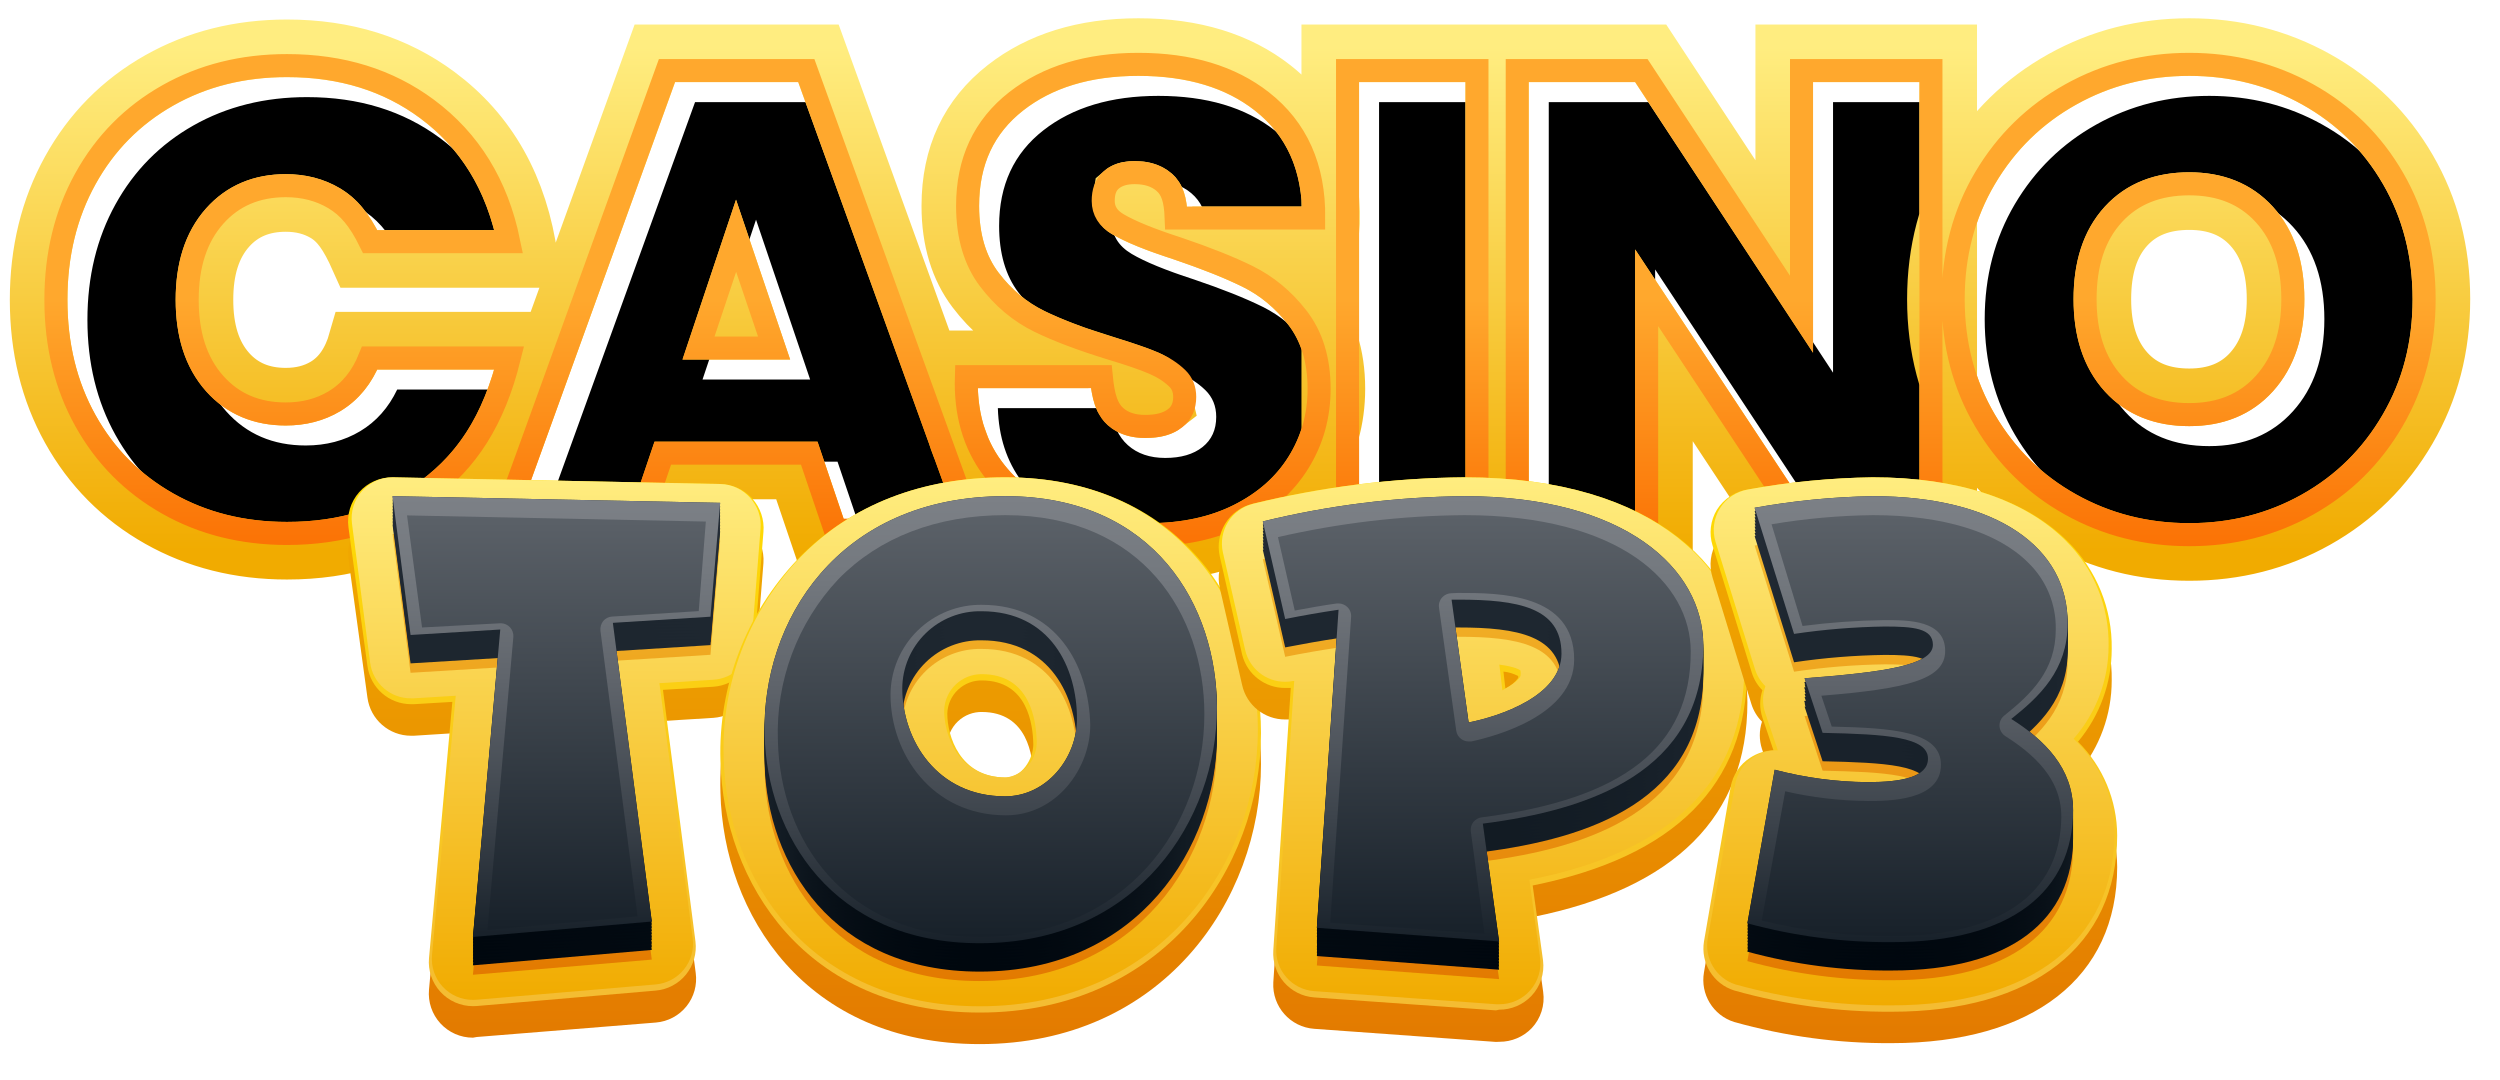 <?xml version="1.0" encoding="UTF-8"?>
<svg width="125px" height="54px" viewBox="0 0 125 54" version="1.1" xmlns="http://www.w3.org/2000/svg" xmlns:xlink="http://www.w3.org/1999/xlink">
    <title>Artboard@1x</title>
    <defs>
        <linearGradient x1="49.847%" y1="0%" x2="49.847%" y2="100.024%" id="linearGradient-1">
            <stop stop-color="#FFED80" offset="0%"></stop>
            <stop stop-color="#F1AB00" offset="100%"></stop>
        </linearGradient>
        <linearGradient x1="50%" y1="50%" x2="50%" y2="108.186%" id="linearGradient-2">
            <stop stop-color="#FFA82D" offset="0%"></stop>
            <stop stop-color="#FA6C00" offset="100%"></stop>
        </linearGradient>
        <path d="M10.98,22.302 C13.572,22.302 15.79,21.622 17.636,20.264 C19.481,18.906 20.715,17.045 21.337,14.681 L21.337,14.681 L15.49,14.681 C15.054,15.593 14.437,16.288 13.639,16.765 C12.841,17.242 11.934,17.48 10.918,17.48 C9.279,17.48 7.952,16.91 6.936,15.77 C5.92,14.629 5.412,13.105 5.412,11.197 C5.412,9.29 5.92,7.766 6.936,6.625 C7.952,5.485 9.279,4.914 10.918,4.914 C11.934,4.914 12.841,5.153 13.639,5.63 C14.437,6.107 15.054,6.801 15.49,7.714 L15.49,7.714 L21.337,7.714 C20.715,5.35 19.481,3.484 17.636,2.115 C15.79,0.746 13.572,0.062 10.98,0.062 C8.865,0.062 6.972,0.534 5.303,1.477 C3.634,2.421 2.333,3.738 1.4,5.428 C0.467,7.118 0,9.041 0,11.197 C0,13.354 0.467,15.272 1.4,16.952 C2.333,18.631 3.634,19.943 5.303,20.886 C6.972,21.83 8.865,22.302 10.98,22.302 Z M28.049,22.146 L29.355,18.289 L37.505,18.289 L38.811,22.146 L44.441,22.146 L36.54,0.311 L30.382,0.311 L22.481,22.146 L28.049,22.146 Z M36.136,14.183 L30.755,14.183 L33.43,6.19 L36.136,14.183 Z M54.045,22.364 C55.683,22.364 57.103,22.063 58.306,21.462 C59.509,20.86 60.426,20.052 61.059,19.036 C61.691,18.02 62.008,16.889 62.008,15.645 C62.008,14.339 61.686,13.271 61.043,12.442 C60.401,11.612 59.638,10.98 58.757,10.544 C57.876,10.109 56.73,9.653 55.32,9.176 C53.91,8.719 52.873,8.294 52.21,7.9 C51.546,7.506 51.214,6.957 51.214,6.252 C51.214,5.609 51.411,5.117 51.805,4.774 C52.199,4.432 52.718,4.261 53.361,4.261 C54.107,4.261 54.719,4.463 55.196,4.868 C55.673,5.272 55.932,5.827 55.973,6.532 L55.973,6.532 L61.728,6.532 C61.624,4.479 60.836,2.877 59.364,1.726 C57.891,0.575 55.953,0 53.547,0 C51.183,0 49.265,0.575 47.793,1.726 C46.321,2.877 45.585,4.469 45.585,6.501 C45.585,7.869 45.906,8.979 46.549,9.829 C47.192,10.679 47.959,11.322 48.851,11.757 C49.742,12.193 50.893,12.628 52.303,13.064 C53.278,13.354 54.029,13.613 54.558,13.841 C55.087,14.069 55.533,14.36 55.896,14.712 C56.258,15.065 56.44,15.511 56.44,16.05 C56.44,16.692 56.212,17.195 55.756,17.558 C55.299,17.921 54.677,18.103 53.889,18.103 C53.122,18.103 52.5,17.89 52.023,17.465 C51.546,17.04 51.266,16.423 51.183,15.614 L51.183,15.614 L45.522,15.614 C45.564,17.045 45.963,18.268 46.72,19.284 C47.477,20.301 48.488,21.068 49.753,21.586 C51.017,22.105 52.448,22.364 54.045,22.364 Z M69.901,22.146 L69.901,0.311 L64.582,0.311 L64.582,22.146 L69.901,22.146 Z M78.386,22.146 L78.386,8.678 L87.281,22.146 L92.6,22.146 L92.6,0.311 L87.281,0.311 L87.281,13.841 L78.386,0.311 L73.067,0.311 L73.067,22.146 L78.386,22.146 Z M106.092,22.364 C108.145,22.364 110.022,21.887 111.722,20.933 C113.422,19.979 114.77,18.647 115.766,16.936 C116.761,15.225 117.259,13.302 117.259,11.166 C117.259,9.031 116.766,7.112 115.781,5.412 C114.796,3.712 113.448,2.385 111.738,1.431 C110.027,0.477 108.145,0 106.092,0 C104.039,0 102.158,0.477 100.447,1.431 C98.736,2.385 97.378,3.712 96.372,5.412 C95.367,7.112 94.864,9.031 94.864,11.166 C94.864,13.302 95.367,15.225 96.372,16.936 C97.378,18.647 98.736,19.979 100.447,20.933 C102.158,21.887 104.039,22.364 106.092,22.364 Z M106.092,17.512 C104.33,17.512 102.925,16.936 101.878,15.785 C100.831,14.634 100.307,13.095 100.307,11.166 C100.307,9.217 100.831,7.672 101.878,6.532 C102.925,5.391 104.33,4.821 106.092,4.821 C107.834,4.821 109.229,5.397 110.276,6.547 C111.323,7.698 111.847,9.238 111.847,11.166 C111.847,13.074 111.323,14.609 110.276,15.77 C109.229,16.931 107.834,17.512 106.092,17.512 Z" id="path-3"></path>
        <filter x="-2.9%" y="-15.1%" width="105.8%" height="130.2%" filterUnits="objectBoundingBox" id="filter-4">
            <feOffset dx="1" dy="1" in="SourceAlpha" result="shadowOffsetInner1"></feOffset>
            <feComposite in="shadowOffsetInner1" in2="SourceAlpha" operator="arithmetic" k2="-1" k3="1" result="shadowInnerInner1"></feComposite>
            <feColorMatrix values="0 0 0 0 0   0 0 0 0 0   0 0 0 0 0  0 0 0 0.297 0" type="matrix" in="shadowInnerInner1"></feColorMatrix>
        </filter>
        <linearGradient x1="50.035%" y1="-0.077%" x2="50.035%" y2="100%" id="linearGradient-5">
            <stop stop-color="#F1AB00" offset="0%"></stop>
            <stop stop-color="#E37A00" offset="100%"></stop>
        </linearGradient>
        <linearGradient x1="50.027%" y1="0%" x2="50.027%" y2="100%" id="linearGradient-6">
            <stop stop-color="#FFDB00" offset="0%"></stop>
            <stop stop-color="#F4BC33" offset="100%"></stop>
        </linearGradient>
        <linearGradient x1="49.946%" y1="0%" x2="49.946%" y2="100%" id="linearGradient-7">
            <stop stop-color="#FFED80" offset="0%"></stop>
            <stop stop-color="#F1AB00" offset="100%"></stop>
        </linearGradient>
        <linearGradient x1="49.875%" y1="0.031%" x2="49.875%" y2="100%" id="linearGradient-8">
            <stop stop-color="#F4BA2E" offset="0%"></stop>
            <stop stop-color="#E37A00" offset="100%"></stop>
        </linearGradient>
        <linearGradient x1="49.875%" y1="0.031%" x2="49.875%" y2="100%" id="linearGradient-9">
            <stop stop-color="#242C36" offset="1%"></stop>
            <stop stop-color="#202932" offset="14%"></stop>
            <stop stop-color="#18212A" offset="57%"></stop>
            <stop stop-color="#111A22" offset="75%"></stop>
            <stop stop-color="#00070E" offset="100%"></stop>
        </linearGradient>
        <linearGradient x1="49.875%" y1="0%" x2="49.875%" y2="100.031%" id="linearGradient-10">
            <stop stop-color="#242C36" offset="1%"></stop>
            <stop stop-color="#202932" offset="14%"></stop>
            <stop stop-color="#18212A" offset="57%"></stop>
            <stop stop-color="#111A22" offset="75%"></stop>
            <stop stop-color="#00070E" offset="100%"></stop>
        </linearGradient>
        <linearGradient x1="49.875%" y1="0%" x2="49.875%" y2="100%" id="linearGradient-11">
            <stop stop-color="#242C36" offset="1%"></stop>
            <stop stop-color="#202932" offset="14%"></stop>
            <stop stop-color="#18212A" offset="57%"></stop>
            <stop stop-color="#111A22" offset="75%"></stop>
            <stop stop-color="#00070E" offset="100%"></stop>
        </linearGradient>
        <linearGradient x1="49.875%" y1="-6.87870523e-16%" x2="49.875%" y2="100%" id="linearGradient-12">
            <stop stop-color="#242C36" offset="1%"></stop>
            <stop stop-color="#202932" offset="14%"></stop>
            <stop stop-color="#18212A" offset="57%"></stop>
            <stop stop-color="#111A22" offset="75%"></stop>
            <stop stop-color="#00070E" offset="100%"></stop>
        </linearGradient>
        <linearGradient x1="49.875%" y1="0%" x2="49.875%" y2="100%" id="linearGradient-13">
            <stop stop-color="#242C36" offset="1%"></stop>
            <stop stop-color="#202932" offset="14%"></stop>
            <stop stop-color="#18212A" offset="57%"></stop>
            <stop stop-color="#111A22" offset="75%"></stop>
            <stop stop-color="#00070E" offset="100%"></stop>
        </linearGradient>
        <linearGradient x1="49.875%" y1="0%" x2="49.875%" y2="100%" id="linearGradient-14">
            <stop stop-color="#7C8086" offset="0%"></stop>
            <stop stop-color="#74797F" offset="17%"></stop>
            <stop stop-color="#5F646B" offset="42%"></stop>
            <stop stop-color="#3C434B" offset="73%"></stop>
            <stop stop-color="#18212A" offset="100%"></stop>
        </linearGradient>
        <linearGradient x1="49.977%" y1="0%" x2="49.977%" y2="99.868%" id="linearGradient-15">
            <stop stop-color="#5B6168" offset="0%"></stop>
            <stop stop-color="#18212A" offset="100%"></stop>
        </linearGradient>
        <linearGradient x1="50.014%" y1="-1.13259171e-14%" x2="50.014%" y2="100%" id="linearGradient-16">
            <stop stop-color="#F1AB00" offset="0%"></stop>
            <stop stop-color="#E37A00" offset="100%"></stop>
        </linearGradient>
        <linearGradient x1="50.012%" y1="0%" x2="50.012%" y2="100%" id="linearGradient-17">
            <stop stop-color="#FFDB00" offset="0%"></stop>
            <stop stop-color="#F4BC33" offset="100%"></stop>
        </linearGradient>
        <linearGradient x1="50.002%" y1="0%" x2="50.002%" y2="100%" id="linearGradient-18">
            <stop stop-color="#FFED80" offset="0%"></stop>
            <stop stop-color="#F1AB00" offset="100%"></stop>
        </linearGradient>
        <linearGradient x1="49.996%" y1="0.031%" x2="49.996%" y2="100.031%" id="linearGradient-19">
            <stop stop-color="#F4BA2E" offset="0%"></stop>
            <stop stop-color="#E37A00" offset="100%"></stop>
        </linearGradient>
        <linearGradient x1="49.996%" y1="0.031%" x2="49.996%" y2="100.031%" id="linearGradient-20">
            <stop stop-color="#242C36" offset="1%"></stop>
            <stop stop-color="#202932" offset="14%"></stop>
            <stop stop-color="#18212A" offset="57%"></stop>
            <stop stop-color="#111A22" offset="75%"></stop>
            <stop stop-color="#00070E" offset="100%"></stop>
        </linearGradient>
        <linearGradient x1="49.996%" y1="0%" x2="49.996%" y2="99.969%" id="linearGradient-21">
            <stop stop-color="#242C36" offset="1%"></stop>
            <stop stop-color="#202932" offset="14%"></stop>
            <stop stop-color="#18212A" offset="57%"></stop>
            <stop stop-color="#111A22" offset="75%"></stop>
            <stop stop-color="#00070E" offset="100%"></stop>
        </linearGradient>
        <linearGradient x1="49.996%" y1="0%" x2="49.996%" y2="100%" id="linearGradient-22">
            <stop stop-color="#242C36" offset="1%"></stop>
            <stop stop-color="#202932" offset="14%"></stop>
            <stop stop-color="#18212A" offset="57%"></stop>
            <stop stop-color="#111A22" offset="75%"></stop>
            <stop stop-color="#00070E" offset="100%"></stop>
        </linearGradient>
        <linearGradient x1="49.996%" y1="-6.77998794e-16%" x2="49.996%" y2="100%" id="linearGradient-23">
            <stop stop-color="#242C36" offset="1%"></stop>
            <stop stop-color="#202932" offset="14%"></stop>
            <stop stop-color="#18212A" offset="57%"></stop>
            <stop stop-color="#111A22" offset="75%"></stop>
            <stop stop-color="#00070E" offset="100%"></stop>
        </linearGradient>
        <linearGradient x1="49.996%" y1="0%" x2="49.996%" y2="100%" id="linearGradient-24">
            <stop stop-color="#7C8086" offset="0%"></stop>
            <stop stop-color="#74797F" offset="17%"></stop>
            <stop stop-color="#5F646B" offset="42%"></stop>
            <stop stop-color="#3C434B" offset="73%"></stop>
            <stop stop-color="#18212A" offset="100%"></stop>
        </linearGradient>
        <linearGradient x1="49.923%" y1="-7.18590954e-15%" x2="49.923%" y2="100%" id="linearGradient-25">
            <stop stop-color="#5B6168" offset="0%"></stop>
            <stop stop-color="#18212A" offset="100%"></stop>
        </linearGradient>
        <linearGradient x1="49.961%" y1="-3.29797365e-14%" x2="49.961%" y2="100.026%" id="linearGradient-26">
            <stop stop-color="#F1AB00" offset="0%"></stop>
            <stop stop-color="#E37A00" offset="100%"></stop>
        </linearGradient>
        <linearGradient x1="50%" y1="-1.92760873e-14%" x2="50%" y2="100.026%" id="linearGradient-27">
            <stop stop-color="#FFDB00" offset="0%"></stop>
            <stop stop-color="#F4BC33" offset="100%"></stop>
        </linearGradient>
        <linearGradient x1="49.955%" y1="0%" x2="49.955%" y2="100%" id="linearGradient-28">
            <stop stop-color="#FFED80" offset="0%"></stop>
            <stop stop-color="#F1AB00" offset="100%"></stop>
        </linearGradient>
        <linearGradient x1="49.954%" y1="0.031%" x2="49.954%" y2="100%" id="linearGradient-29">
            <stop stop-color="#F4BA2E" offset="0%"></stop>
            <stop stop-color="#E37A00" offset="100%"></stop>
        </linearGradient>
        <linearGradient x1="49.954%" y1="0.031%" x2="49.954%" y2="100%" id="linearGradient-30">
            <stop stop-color="#242C36" offset="1%"></stop>
            <stop stop-color="#202932" offset="14%"></stop>
            <stop stop-color="#18212A" offset="57%"></stop>
            <stop stop-color="#111A22" offset="75%"></stop>
            <stop stop-color="#00070E" offset="100%"></stop>
        </linearGradient>
        <linearGradient x1="49.954%" y1="-1.3618191e-15%" x2="49.954%" y2="100%" id="linearGradient-31">
            <stop stop-color="#242C36" offset="1%"></stop>
            <stop stop-color="#202932" offset="14%"></stop>
            <stop stop-color="#18212A" offset="57%"></stop>
            <stop stop-color="#111A22" offset="75%"></stop>
            <stop stop-color="#00070E" offset="100%"></stop>
        </linearGradient>
        <linearGradient x1="49.954%" y1="-1.08978947e-14%" x2="49.954%" y2="100%" id="linearGradient-32">
            <stop stop-color="#242C36" offset="1%"></stop>
            <stop stop-color="#202932" offset="14%"></stop>
            <stop stop-color="#18212A" offset="57%"></stop>
            <stop stop-color="#111A22" offset="75%"></stop>
            <stop stop-color="#00070E" offset="100%"></stop>
        </linearGradient>
        <linearGradient x1="49.954%" y1="0%" x2="49.954%" y2="100%" id="linearGradient-33">
            <stop stop-color="#242C36" offset="1%"></stop>
            <stop stop-color="#202932" offset="14%"></stop>
            <stop stop-color="#18212A" offset="57%"></stop>
            <stop stop-color="#111A22" offset="75%"></stop>
            <stop stop-color="#00070E" offset="100%"></stop>
        </linearGradient>
        <linearGradient x1="49.954%" y1="-3.13122374e-14%" x2="49.954%" y2="99.969%" id="linearGradient-34">
            <stop stop-color="#242C36" offset="1%"></stop>
            <stop stop-color="#202932" offset="14%"></stop>
            <stop stop-color="#18212A" offset="57%"></stop>
            <stop stop-color="#111A22" offset="75%"></stop>
            <stop stop-color="#00070E" offset="100%"></stop>
        </linearGradient>
        <linearGradient x1="49.954%" y1="-3.13122374e-14%" x2="49.954%" y2="99.969%" id="linearGradient-35">
            <stop stop-color="#7C8086" offset="0%"></stop>
            <stop stop-color="#74797F" offset="17%"></stop>
            <stop stop-color="#5F646B" offset="42%"></stop>
            <stop stop-color="#3C434B" offset="73%"></stop>
            <stop stop-color="#18212A" offset="100%"></stop>
        </linearGradient>
        <linearGradient x1="49.934%" y1="1.88234748e-14%" x2="49.934%" y2="100.033%" id="linearGradient-36">
            <stop stop-color="#5B6168" offset="0%"></stop>
            <stop stop-color="#18212A" offset="100%"></stop>
        </linearGradient>
        <linearGradient x1="49.999%" y1="-2.04226154e-14%" x2="49.999%" y2="100.023%" id="linearGradient-37">
            <stop stop-color="#F1AB00" offset="0%"></stop>
            <stop stop-color="#E37A00" offset="100%"></stop>
        </linearGradient>
        <linearGradient x1="49.987%" y1="-1.59199827e-14%" x2="49.987%" y2="99.998%" id="linearGradient-38">
            <stop stop-color="#FFDB00" offset="0%"></stop>
            <stop stop-color="#F4BC33" offset="100%"></stop>
        </linearGradient>
        <linearGradient x1="49.847%" y1="0%" x2="49.847%" y2="100.024%" id="linearGradient-39">
            <stop stop-color="#FFED80" offset="0%"></stop>
            <stop stop-color="#F1AB00" offset="100%"></stop>
        </linearGradient>
        <linearGradient x1="50%" y1="1.35846242e-14%" x2="50%" y2="99.998%" id="linearGradient-40">
            <stop stop-color="#F4BA2E" offset="0%"></stop>
            <stop stop-color="#E37A00" offset="100%"></stop>
        </linearGradient>
        <linearGradient x1="50%" y1="0.031%" x2="50%" y2="100.058%" id="linearGradient-41">
            <stop stop-color="#242C36" offset="1%"></stop>
            <stop stop-color="#202932" offset="14%"></stop>
            <stop stop-color="#18212A" offset="57%"></stop>
            <stop stop-color="#111A22" offset="75%"></stop>
            <stop stop-color="#00070E" offset="100%"></stop>
        </linearGradient>
        <linearGradient x1="50%" y1="0.031%" x2="50%" y2="100.028%" id="linearGradient-42">
            <stop stop-color="#242C36" offset="1%"></stop>
            <stop stop-color="#202932" offset="14%"></stop>
            <stop stop-color="#18212A" offset="57%"></stop>
            <stop stop-color="#111A22" offset="75%"></stop>
            <stop stop-color="#00070E" offset="100%"></stop>
        </linearGradient>
        <linearGradient x1="50%" y1="2.71773873e-15%" x2="50%" y2="100.028%" id="linearGradient-43">
            <stop stop-color="#242C36" offset="1%"></stop>
            <stop stop-color="#202932" offset="14%"></stop>
            <stop stop-color="#18212A" offset="57%"></stop>
            <stop stop-color="#111A22" offset="75%"></stop>
            <stop stop-color="#00070E" offset="100%"></stop>
        </linearGradient>
        <linearGradient x1="50%" y1="-1.49475149e-14%" x2="50%" y2="100.028%" id="linearGradient-44">
            <stop stop-color="#242C36" offset="1%"></stop>
            <stop stop-color="#202932" offset="14%"></stop>
            <stop stop-color="#18212A" offset="57%"></stop>
            <stop stop-color="#111A22" offset="75%"></stop>
            <stop stop-color="#00070E" offset="100%"></stop>
        </linearGradient>
        <linearGradient x1="50%" y1="5.43708108e-15%" x2="50%" y2="100.058%" id="linearGradient-45">
            <stop stop-color="#242C36" offset="1%"></stop>
            <stop stop-color="#202932" offset="14%"></stop>
            <stop stop-color="#18212A" offset="57%"></stop>
            <stop stop-color="#111A22" offset="75%"></stop>
            <stop stop-color="#00070E" offset="100%"></stop>
        </linearGradient>
        <linearGradient x1="50%" y1="-1.08741622e-14%" x2="50%" y2="100.058%" id="linearGradient-46">
            <stop stop-color="#242C36" offset="1%"></stop>
            <stop stop-color="#202932" offset="14%"></stop>
            <stop stop-color="#18212A" offset="57%"></stop>
            <stop stop-color="#111A22" offset="75%"></stop>
            <stop stop-color="#00070E" offset="100%"></stop>
        </linearGradient>
        <linearGradient x1="50%" y1="8.15319678e-15%" x2="50%" y2="99.997%" id="linearGradient-47">
            <stop stop-color="#242C36" offset="1%"></stop>
            <stop stop-color="#202932" offset="14%"></stop>
            <stop stop-color="#18212A" offset="57%"></stop>
            <stop stop-color="#111A22" offset="75%"></stop>
            <stop stop-color="#00070E" offset="100%"></stop>
        </linearGradient>
        <linearGradient x1="50%" y1="-7.47821743e-15%" x2="50%" y2="100.057%" id="linearGradient-48">
            <stop stop-color="#242C36" offset="1%"></stop>
            <stop stop-color="#202932" offset="14%"></stop>
            <stop stop-color="#18212A" offset="57%"></stop>
            <stop stop-color="#111A22" offset="75%"></stop>
            <stop stop-color="#00070E" offset="100%"></stop>
        </linearGradient>
        <linearGradient x1="50%" y1="1.15572451e-14%" x2="50%" y2="100.057%" id="linearGradient-49">
            <stop stop-color="#242C36" offset="1%"></stop>
            <stop stop-color="#202932" offset="14%"></stop>
            <stop stop-color="#18212A" offset="57%"></stop>
            <stop stop-color="#111A22" offset="75%"></stop>
            <stop stop-color="#00070E" offset="100%"></stop>
        </linearGradient>
        <linearGradient x1="50%" y1="-2.24280408e-14%" x2="50%" y2="100.058%" id="linearGradient-50">
            <stop stop-color="#242C36" offset="1%"></stop>
            <stop stop-color="#202932" offset="14%"></stop>
            <stop stop-color="#18212A" offset="57%"></stop>
            <stop stop-color="#111A22" offset="75%"></stop>
            <stop stop-color="#00070E" offset="100%"></stop>
        </linearGradient>
        <linearGradient x1="50%" y1="-2.24280408e-14%" x2="50%" y2="100.058%" id="linearGradient-51">
            <stop stop-color="#7C8086" offset="0%"></stop>
            <stop stop-color="#74797F" offset="17%"></stop>
            <stop stop-color="#5F646B" offset="42%"></stop>
            <stop stop-color="#3C434B" offset="73%"></stop>
            <stop stop-color="#18212A" offset="100%"></stop>
        </linearGradient>
        <linearGradient x1="49.886%" y1="-4.31992357e-15%" x2="49.886%" y2="100%" id="linearGradient-52">
            <stop stop-color="#5B6168" offset="0%"></stop>
            <stop stop-color="#18212A" offset="100%"></stop>
        </linearGradient>
    </defs>
    <g id="Artboard" stroke="none" stroke-width="1" fill="none" fill-rule="evenodd">
        <g id="Group-4" transform="translate(3.371, 3.794)" fill-rule="nonzero">
            <g id="Group-5">
                <g id="CASINO">
                    <use fill="#FFFFFF" xlink:href="#path-3"></use>
                    <use fill="black" fill-opacity="1" filter="url(#filter-4)" xlink:href="#path-3"></use>
                    <path stroke="url(#linearGradient-1)" stroke-width="2.88" d="M53.547,-1.44 C56.33,-1.44 58.554,-0.735 60.251,0.592 C62.394,2.267 63.389,4.71 63.143,7.972 L63.143,7.972 L56.245,7.971 L56.553,8.08 C57.566,8.442 58.425,8.792 59.135,9.128 L59.395,9.253 C60.468,9.783 61.399,10.549 62.182,11.559 C63.001,12.617 63.448,13.97 63.448,15.645 C63.448,17.17 63.056,18.552 62.281,19.797 C61.515,21.028 60.411,22.02 58.95,22.75 C57.566,23.442 55.933,23.804 54.045,23.804 C52.244,23.804 50.632,23.503 49.206,22.919 C47.685,22.295 46.475,21.366 45.565,20.145 C44.389,18.566 43.891,16.584 44.142,14.174 L44.142,14.174 L51.051,14.174 L51.021,14.164 C50.046,13.839 49.211,13.513 48.51,13.19 L48.219,13.051 C47.129,12.519 46.187,11.737 45.4,10.697 C44.59,9.625 44.145,8.237 44.145,6.501 C44.145,3.976 45.084,2.016 46.906,0.592 C48.605,-0.736 50.809,-1.44 53.547,-1.44 Z M52.493,14.627 L52.525,14.829 C52.644,15.623 52.672,16.114 52.981,16.39 C53.213,16.597 53.527,16.663 53.889,16.663 C54.285,16.663 54.622,16.62 54.859,16.431 C54.648,15.507 54.344,15.317 53.988,15.164 C53.66,15.022 53.24,14.869 52.729,14.703 L52.493,14.627 Z M53.361,5.701 C53.12,5.701 52.904,5.727 52.75,5.862 C52.654,6.443 52.78,6.564 52.945,6.662 C53.345,6.9 53.898,7.146 54.599,7.405 L54.628,7.415 L54.618,7.348 C54.529,6.718 54.55,6.295 54.336,6.038 L54.265,5.966 C54.03,5.767 53.719,5.701 53.361,5.701 Z M106.092,-1.44 C108.401,-1.44 110.516,-0.899 112.439,0.173 C114.38,1.255 115.91,2.761 117.027,4.69 C118.136,6.604 118.699,8.761 118.699,11.166 C118.699,13.572 118.131,15.735 117.01,17.66 C115.882,19.599 114.354,21.108 112.427,22.189 C110.513,23.262 108.403,23.804 106.092,23.804 C103.784,23.804 101.669,23.263 99.746,22.191 C97.809,21.111 96.27,19.603 95.131,17.666 C93.998,15.739 93.424,13.574 93.424,11.166 C93.424,8.757 93.999,6.596 95.133,4.679 C96.271,2.754 97.809,1.253 99.746,0.173 C101.669,-0.899 103.784,-1.44 106.092,-1.44 Z M106.092,6.261 C104.785,6.261 103.722,6.652 102.938,7.506 C102.111,8.407 101.747,9.641 101.747,11.166 C101.747,12.677 102.115,13.907 102.943,14.816 C103.725,15.676 104.786,16.072 106.092,16.072 C107.379,16.072 108.427,15.67 109.206,14.805 C110.034,13.887 110.407,12.663 110.407,11.166 C110.407,9.656 110.038,8.426 109.211,7.517 C108.43,6.659 107.381,6.261 106.092,6.261 Z M10.98,-1.378 C13.91,-1.378 16.41,-0.587 18.494,0.958 C21.05,2.854 22.593,5.578 23.088,9.154 L23.088,9.154 L14.588,9.154 C14.039,7.923 13.578,7.271 12.901,6.866 C12.319,6.519 11.656,6.354 10.918,6.354 C9.728,6.354 8.753,6.751 8.011,7.583 C7.208,8.485 6.852,9.702 6.852,11.197 C6.852,12.692 7.208,13.91 8.011,14.812 C8.753,15.644 9.728,16.04 10.918,16.04 C11.656,16.04 12.319,15.876 12.901,15.529 C13.682,15.062 14.198,14.285 14.495,13.241 L14.495,13.241 L23.167,13.241 C22.386,17.204 20.869,19.673 18.49,21.424 C16.407,22.956 13.909,23.742 10.98,23.742 C8.599,23.742 6.472,23.201 4.595,22.14 C2.69,21.064 1.206,19.567 0.141,17.651 C-0.906,15.767 -1.44,13.618 -1.44,11.197 C-1.44,8.779 -0.907,6.625 0.139,4.732 C1.204,2.803 2.69,1.301 4.595,0.224 C6.472,-0.837 8.599,-1.378 10.98,-1.378 Z M37.551,-1.129 L46.493,23.586 L37.778,23.586 L36.472,19.729 L30.388,19.729 L29.082,23.586 L20.429,23.586 L29.371,-1.129 L37.551,-1.129 Z M33.438,10.704 L32.755,12.743 L34.128,12.743 L33.438,10.704 Z M71.341,-1.129 L71.341,23.586 L63.142,23.586 L63.142,-1.129 L71.341,-1.129 Z M79.162,-1.129 L85.841,9.03 L85.841,-1.129 L94.04,-1.129 L94.04,23.586 L86.507,23.586 L79.826,13.471 L79.826,23.586 L71.627,23.586 L71.627,-1.129 L79.162,-1.129 Z"></path>
                    <path stroke="url(#linearGradient-2)" stroke-width="1.152" d="M53.547,-0.576 C56.104,-0.576 58.156,0.051 59.718,1.272 C61.463,2.636 62.338,4.576 62.315,7.108 L62.315,7.108 L55.438,7.108 C55.404,6.175 55.238,5.659 54.823,5.307 C54.443,4.985 53.952,4.837 53.361,4.837 C52.879,4.837 52.481,4.95 52.183,5.209 C51.905,5.451 51.79,5.807 51.79,6.252 C51.79,6.751 52.04,7.13 52.504,7.405 C53.142,7.784 54.141,8.189 55.505,8.63 C56.944,9.117 58.113,9.583 59.012,10.028 C59.97,10.501 60.8,11.187 61.499,12.089 C62.212,13.01 62.584,14.191 62.584,15.645 C62.584,17.002 62.237,18.233 61.548,19.34 C60.862,20.442 59.87,21.324 58.564,21.977 C57.288,22.615 55.783,22.94 54.045,22.94 C52.367,22.94 50.863,22.664 49.534,22.119 C48.167,21.559 47.076,20.727 46.258,19.629 C45.331,18.384 44.888,16.856 44.948,15.038 L44.948,15.038 L51.693,15.038 C51.795,16.086 51.987,16.662 52.406,17.035 C52.785,17.373 53.284,17.527 53.889,17.527 C54.52,17.527 55.029,17.401 55.397,17.107 C55.717,16.853 55.864,16.496 55.864,16.05 C55.864,15.679 55.745,15.369 55.494,15.125 C55.179,14.819 54.79,14.568 54.33,14.37 C53.816,14.149 53.086,13.898 52.133,13.614 C50.689,13.168 49.511,12.721 48.598,12.275 C47.627,11.801 46.79,11.102 46.089,10.176 C45.379,9.237 45.009,8.016 45.009,6.501 C45.009,4.272 45.826,2.533 47.438,1.272 C49.001,0.051 51.034,-0.576 53.547,-0.576 Z M106.092,-0.576 C108.247,-0.576 110.222,-0.074 112.018,0.928 C113.821,1.933 115.242,3.331 116.28,5.123 C117.314,6.909 117.835,8.923 117.835,11.166 C117.835,13.41 117.309,15.429 116.263,17.226 C115.215,19.028 113.795,20.431 112.004,21.435 C110.218,22.437 108.248,22.94 106.092,22.94 C103.937,22.94 101.962,22.437 100.166,21.436 C98.365,20.432 96.935,19.029 95.876,17.228 C94.819,15.431 94.288,13.411 94.288,11.166 C94.288,8.921 94.82,6.906 95.877,5.119 C96.935,3.329 98.365,1.932 100.166,0.928 C101.962,-0.074 103.937,-0.576 106.092,-0.576 Z M106.092,5.397 C104.512,5.397 103.244,5.896 102.302,6.921 C101.343,7.966 100.883,9.387 100.883,11.166 C100.883,12.928 101.344,14.343 102.304,15.398 C103.245,16.432 104.512,16.936 106.092,16.936 C107.652,16.936 108.908,16.426 109.848,15.384 C110.807,14.32 111.271,12.909 111.271,11.166 C111.271,9.405 110.809,7.989 109.85,6.935 C108.909,5.901 107.653,5.397 106.092,5.397 Z M10.98,-0.514 C13.707,-0.514 16.038,0.213 17.979,1.652 C20.113,3.235 21.478,5.445 22.063,8.29 L22.063,8.29 L15.138,8.29 C14.587,7.169 14.05,6.546 13.344,6.124 C12.632,5.699 11.823,5.49 10.918,5.49 C9.459,5.49 8.273,5.991 7.366,7.008 C6.435,8.053 5.988,9.455 5.988,11.197 C5.988,12.94 6.435,14.342 7.366,15.387 C8.273,16.404 9.459,16.904 10.918,16.904 C11.823,16.904 12.632,16.696 13.344,16.271 C14.14,15.795 14.727,15.07 15.114,14.105 L15.114,14.105 L22.09,14.105 C21.316,17.216 19.984,19.251 17.977,20.728 C16.037,22.156 13.706,22.878 10.98,22.878 C8.758,22.878 6.772,22.378 5.02,21.388 C3.256,20.391 1.882,19.006 0.896,17.231 C-0.082,15.47 -0.576,13.46 -0.576,11.197 C-0.576,8.936 -0.083,6.921 0.895,5.149 C1.881,3.364 3.256,1.973 5.02,0.976 C6.772,-0.015 8.758,-0.514 10.98,-0.514 Z M36.944,-0.265 L45.262,22.722 L38.398,22.722 L37.091,18.865 L29.768,18.865 L28.462,22.722 L21.66,22.722 L29.978,-0.265 L36.944,-0.265 Z M33.433,7.995 L31.555,13.607 L35.333,13.607 L33.433,7.995 Z M70.477,-0.265 L70.477,22.722 L64.006,22.722 L64.006,-0.265 L70.477,-0.265 Z M78.696,-0.265 L86.705,11.917 L86.705,-0.265 L93.176,-0.265 L93.176,22.722 L86.971,22.722 L78.962,10.595 L78.962,22.722 L72.491,22.722 L72.491,-0.265 L78.696,-0.265 Z"></path>
                </g>
                <g id="Group-3" transform="translate(14.032, 20.072)">
                    <g id="Asset-1">
                        <path d="M6.244,28.018 C5.625,28.019 5.034,27.759 4.616,27.302 C4.198,26.845 3.991,26.233 4.047,25.616 L5.214,12.798 L3.289,12.921 L3.153,12.921 C2.048,12.923 1.113,12.105 0.968,11.009 L0.02,4.095 C-0.065,3.465 0.126,2.829 0.545,2.351 C0.963,1.872 1.568,1.597 2.204,1.597 L18.585,1.932 C19.193,1.936 19.772,2.191 20.186,2.637 C20.599,3.083 20.81,3.68 20.769,4.286 L20.318,9.979 C20.24,11.075 19.367,11.948 18.271,12.026 L15.745,12.183 L17.383,24.783 C17.464,25.379 17.296,25.982 16.92,26.45 C16.543,26.919 15.99,27.212 15.39,27.261 L6.436,27.984 L6.244,28.018 Z" id="Path" fill="url(#linearGradient-5)"></path>
                        <path d="M6.244,26.442 C5.625,26.442 5.034,26.182 4.616,25.725 C4.198,25.268 3.991,24.656 4.047,24.039 L5.214,11.228 L3.289,11.344 L3.153,11.344 C2.046,11.343 1.112,10.523 0.968,9.426 L0.02,2.498 C-0.065,1.865 0.129,1.225 0.552,0.746 C0.975,0.266 1.585,-0.006 2.224,0 L18.605,0.335 C19.217,0.344 19.798,0.607 20.209,1.061 C20.619,1.516 20.822,2.12 20.769,2.73 L20.318,8.423 C20.24,9.519 19.367,10.392 18.271,10.47 L15.745,10.627 L17.37,23.206 C17.444,23.799 17.274,24.396 16.898,24.86 C16.521,25.324 15.972,25.614 15.377,25.664 L6.436,26.435 L6.244,26.442 Z" id="Path" fill="url(#linearGradient-6)"></path>
                        <path d="M6.244,26.128 C5.668,26.13 5.117,25.889 4.727,25.464 C4.338,25.04 4.145,24.47 4.197,23.896 L5.384,10.921 L3.282,11.05 L3.153,11.05 C2.12,11.06 1.242,10.299 1.105,9.276 L0.197,2.321 C0.118,1.732 0.298,1.138 0.691,0.693 C1.084,0.248 1.651,-0.005 2.245,5.72971658e-06 L18.626,0.335 C19.19,0.349 19.724,0.596 20.1,1.017 C20.479,1.435 20.669,1.99 20.626,2.553 L20.175,8.238 C20.095,9.257 19.277,10.061 18.257,10.122 L15.568,10.293 L17.233,23.056 C17.304,23.61 17.146,24.168 16.796,24.602 C16.445,25.037 15.933,25.309 15.377,25.356 L6.422,26.121 L6.244,26.128 Z" id="Path" fill="url(#linearGradient-7)"></path>
                        <polygon id="Path" fill="url(#linearGradient-8)" points="18.121 8.873 13.24 9.18 15.186 24.114 6.244 24.872 7.61 9.501 3.125 9.774 2.224 2.833 18.605 3.167"></polygon>
                        <polygon id="Path" fill="url(#linearGradient-9)" points="18.121 8.389 13.24 8.696 15.186 23.63 6.244 24.401 7.61 9.03 3.125 9.303 2.224 2.362 18.605 2.703"></polygon>
                        <polygon id="Path" fill="url(#linearGradient-9)" points="18.121 8.232 13.24 8.532 15.186 23.473 6.244 24.244 7.61 8.873 3.125 9.146 2.224 2.205 18.605 2.539"></polygon>
                        <polygon id="Path" fill="url(#linearGradient-10)" points="18.121 8.075 13.24 8.375 15.186 23.316 6.244 24.08 7.61 8.709 3.125 8.989 2.224 2.048 18.605 2.382"></polygon>
                        <polygon id="Path" fill="url(#linearGradient-11)" points="18.121 7.918 13.24 8.191 15.186 23.131 6.244 23.923 7.61 8.552 3.125 8.832 2.224 1.891 18.605 2.225"></polygon>
                        <polygon id="Path" fill="url(#linearGradient-11)" points="18.121 7.761 13.24 8.061 15.186 23.002 6.244 23.766 7.61 8.395 3.125 8.675 2.224 1.734 18.605 2.068"></polygon>
                        <polygon id="Path" fill="url(#linearGradient-11)" points="18.121 7.604 13.24 7.904 15.186 22.838 6.244 23.609 7.61 8.238 3.125 8.511 2.224 1.577 18.605 1.911"></polygon>
                        <polygon id="Path" fill="url(#linearGradient-11)" points="18.121 7.44 13.24 7.747 15.186 22.681 6.244 23.452 7.61 8.081 3.125 8.354 2.224 1.42 18.605 1.754"></polygon>
                        <polygon id="Path" fill="url(#linearGradient-11)" points="18.121 7.283 13.24 7.59 15.186 22.524 6.244 23.295 7.61 7.924 3.153 8.191 2.224 1.263 18.605 1.597"></polygon>
                        <polygon id="Path" fill="url(#linearGradient-12)" points="18.121 7.126 13.24 7.433 15.186 22.367 6.244 23.138 7.61 7.767 3.125 8.04 2.224 1.106 18.605 1.44"></polygon>
                        <polygon id="Path" fill="url(#linearGradient-13)" points="18.121 6.969 13.24 7.276 15.186 22.21 6.244 22.981 7.61 7.61 3.125 7.883 2.224 0.942 18.605 1.276"></polygon>
                        <polygon id="Path" fill="url(#linearGradient-14)" points="18.121 6.969 13.24 7.276 15.186 22.21 6.244 22.981 7.61 7.61 3.125 7.883 2.224 0.942 18.605 1.276"></polygon>
                        <path d="M8.265,7.979 C8.278,7.804 8.218,7.631 8.099,7.501 C7.98,7.372 7.813,7.298 7.637,7.296 L3.699,7.508 L2.948,1.904 L17.889,2.212 L17.534,6.689 L13.206,6.962 C13.031,6.971 12.868,7.053 12.756,7.187 C12.65,7.325 12.601,7.499 12.619,7.672 L14.476,21.951 L6.968,22.633 L8.265,7.979 Z" id="Path" fill="url(#linearGradient-15)"></path>
                    </g>
                    <g id="Asset-2" transform="translate(18.611, 0)">
                        <path d="M12.976,28.339 C4.26,28.339 0.151,21.841 0.008,15.76 C-0.116,12.004 1.277,8.357 3.871,5.638 C6.464,2.976 10.048,1.577 14.252,1.577 C23.036,1.577 27.036,8.19 27.036,14.333 C27.036,21.159 22.095,28.339 12.976,28.339 Z M13.105,11.733 C12.653,11.72 12.214,11.888 11.885,12.199 C11.556,12.51 11.364,12.939 11.351,13.391 C11.351,14.497 11.966,16.586 14.286,16.586 C15.064,16.586 15.651,15.685 15.651,14.914 C15.631,13.958 15.378,11.733 13.071,11.733 L13.105,11.733 Z" id="Shape" fill="url(#linearGradient-16)"></path>
                        <path d="M12.976,26.762 C4.26,26.762 0.151,20.244 0.008,14.19 C-0.107,10.444 1.285,6.808 3.871,4.095 C6.464,1.406 10.048,0 14.252,0 C23.036,0 27.036,6.627 27.036,12.784 C27.036,19.562 22.095,26.762 12.976,26.762 Z M13.105,10.156 C12.653,10.143 12.214,10.311 11.885,10.622 C11.556,10.933 11.364,11.362 11.351,11.815 C11.351,12.921 11.966,15.009 14.286,15.009 C15.064,15.009 15.651,14.108 15.651,13.337 C15.631,12.381 15.378,10.156 13.071,10.156 L13.105,10.156 Z" id="Shape" fill="url(#linearGradient-17)"></path>
                        <path d="M12.976,26.448 C4.369,26.448 0.308,20.012 0.171,14.026 C0.047,10.312 1.422,6.703 3.987,4.013 C6.546,1.365 10.095,0 14.252,0 C22.927,0 26.879,6.546 26.879,12.627 C26.879,19.33 21.992,26.448 12.976,26.448 Z M13.105,9.842 C12.078,9.819 11.224,10.63 11.194,11.658 C11.194,12.818 11.836,15.009 14.286,15.009 C15.193,14.887 15.858,14.094 15.822,13.18 C15.788,12.177 15.522,9.842 13.071,9.842 L13.105,9.842 Z" id="Shape" fill="url(#linearGradient-18)"></path>
                        <path d="M2.219,14.763 C2.055,9.167 5.83,2.833 14.252,2.833 C21.76,2.833 24.832,8.382 24.832,13.419 C24.832,18.92 20.927,25.186 12.942,25.186 C5.584,25.186 2.335,19.746 2.219,14.763 Z M17.835,13.972 C17.835,11.412 16.511,8.58 13.058,8.58 C12.019,8.561 11.016,8.959 10.272,9.685 C9.529,10.411 9.106,11.404 9.099,12.443 C9.099,15.016 10.826,17.842 14.238,17.842 C16.313,17.842 17.835,15.931 17.835,13.972 L17.835,13.972 Z" id="Shape" fill="url(#linearGradient-19)"></path>
                        <path d="M2.219,14.333 C2.055,8.696 5.83,2.362 14.252,2.362 C21.76,2.362 24.832,7.911 24.832,12.948 C24.832,18.429 20.927,24.715 12.976,24.715 C5.584,24.715 2.335,19.275 2.219,14.333 Z M17.835,13.535 C17.835,10.975 16.511,8.15 13.058,8.15 C12.019,8.129 11.016,8.526 10.273,9.251 C9.529,9.975 9.106,10.967 9.099,12.006 C9.099,14.579 10.826,17.405 14.238,17.405 C16.313,17.371 17.835,15.46 17.835,13.501 L17.835,13.535 Z" id="Shape" fill="url(#linearGradient-20)"></path>
                        <path d="M2.219,14.135 C2.055,8.532 5.83,2.205 14.252,2.205 C21.76,2.205 24.832,7.754 24.832,12.791 C24.832,18.292 20.927,24.571 12.976,24.571 C5.584,24.571 2.335,19.111 2.219,14.135 Z M17.835,13.344 C17.835,10.784 16.511,7.952 13.058,7.952 C12.019,7.933 11.016,8.331 10.272,9.057 C9.529,9.783 9.106,10.776 9.099,11.815 C9.099,14.388 10.826,17.214 14.238,17.214 C16.313,17.214 17.835,15.296 17.835,13.344 L17.835,13.344 Z" id="Shape" fill="url(#linearGradient-21)"></path>
                        <path d="M2.219,13.978 C2.055,8.375 5.83,2.048 14.252,2.048 C21.76,2.048 24.832,7.59 24.832,12.627 C24.832,18.135 20.927,24.401 12.942,24.401 C5.584,24.401 2.335,18.961 2.219,13.978 Z M17.835,13.18 C17.835,10.627 16.511,7.795 13.058,7.795 C12.019,7.776 11.016,8.174 10.272,8.9 C9.529,9.626 9.106,10.619 9.099,11.658 C9.099,14.224 10.826,17.057 14.238,17.057 C16.313,17.064 17.835,15.139 17.835,13.18 L17.835,13.18 Z" id="Shape" fill="url(#linearGradient-22)"></path>
                        <path d="M2.219,13.821 C2.055,8.19 5.83,1.891 14.252,1.891 C21.76,1.891 24.832,7.433 24.832,12.47 C24.832,17.971 20.927,24.244 12.942,24.244 C5.584,24.244 2.335,18.804 2.219,13.821 Z M17.835,13.023 C17.835,10.47 16.511,7.638 13.058,7.638 C12.019,7.619 11.016,8.017 10.272,8.743 C9.529,9.469 9.106,10.462 9.099,11.501 C9.099,14.067 10.826,16.9 14.238,16.9 C16.313,16.9 17.835,15.016 17.835,13.023 L17.835,13.023 Z" id="Shape" fill="url(#linearGradient-22)"></path>
                        <path d="M2.219,13.651 C2.055,8.061 5.83,1.734 14.252,1.734 C21.76,1.734 24.832,7.276 24.832,12.313 C24.832,17.814 20.927,24.087 12.942,24.087 C5.584,24.087 2.335,18.647 2.219,13.651 Z M17.835,12.852 C17.835,10.3 16.511,7.467 13.058,7.467 C12.019,7.449 11.016,7.847 10.272,8.572 C9.529,9.298 9.106,10.291 9.099,11.33 C9.099,13.897 10.826,16.729 14.238,16.729 C16.313,16.743 17.835,14.825 17.835,12.866 L17.835,12.852 Z" id="Shape" fill="url(#linearGradient-22)"></path>
                        <path d="M2.219,13.507 C2.055,7.904 5.83,1.577 14.252,1.577 C21.76,1.577 24.832,7.119 24.832,12.156 C24.832,17.657 20.927,23.93 12.942,23.93 C5.584,23.93 2.335,18.483 2.219,13.507 Z M17.835,12.709 C17.835,10.156 16.511,7.324 13.058,7.324 C12.019,7.305 11.016,7.703 10.272,8.429 C9.529,9.155 9.106,10.148 9.099,11.187 C9.099,13.753 10.826,16.586 14.238,16.586 C16.313,16.586 17.835,14.668 17.835,12.709 L17.835,12.709 Z" id="Shape" fill="url(#linearGradient-22)"></path>
                        <path d="M2.219,13.351 C2.055,7.747 5.83,1.42 14.252,1.42 C21.76,1.42 24.832,6.962 24.832,11.999 C24.832,17.5 20.927,23.773 12.942,23.773 C5.584,23.773 2.335,18.326 2.219,13.351 Z M17.835,12.552 C17.835,9.999 16.511,7.167 13.058,7.167 C12.019,7.148 11.016,7.546 10.272,8.272 C9.529,8.998 9.106,9.991 9.099,11.03 C9.099,13.596 10.826,16.429 14.238,16.429 C16.313,16.429 17.835,14.511 17.835,12.552 L17.835,12.552 Z" id="Shape" fill="url(#linearGradient-22)"></path>
                        <path d="M2.219,13.194 C2.055,7.59 5.83,1.263 14.252,1.263 C21.76,1.263 24.832,6.805 24.832,11.842 C24.832,17.343 20.927,23.616 12.942,23.616 C5.584,23.616 2.335,18.169 2.219,13.194 Z M17.835,12.395 C17.835,9.842 16.511,7.01 13.058,7.01 C12.019,6.991 11.016,7.39 10.272,8.115 C9.529,8.841 9.106,9.834 9.099,10.873 C9.099,13.439 10.826,16.272 14.238,16.272 C16.313,16.272 17.835,14.333 17.835,12.395 L17.835,12.395 Z" id="Shape" fill="url(#linearGradient-22)"></path>
                        <path d="M2.219,13.037 C2.055,7.433 5.83,1.106 14.252,1.106 C21.76,1.106 24.832,6.648 24.832,11.685 C24.832,17.186 20.927,23.459 12.942,23.459 C5.584,23.459 2.335,18.012 2.219,13.037 Z M17.835,12.238 C17.835,9.678 16.511,6.853 13.058,6.853 C12.019,6.833 11.016,7.229 10.273,7.954 C9.529,8.678 9.106,9.671 9.099,10.709 C9.099,13.282 10.826,16.115 14.238,16.115 C16.313,16.115 17.835,14.197 17.835,12.238 L17.835,12.238 Z" id="Shape" fill="url(#linearGradient-23)"></path>
                        <path d="M2.219,12.88 C2.055,7.276 5.83,0.942 14.252,0.942 C21.76,0.942 24.832,6.491 24.832,11.528 C24.832,17.064 20.927,23.295 12.976,23.295 C5.584,23.295 2.335,17.855 2.219,12.88 Z M17.835,12.081 C17.835,9.521 16.511,6.696 13.058,6.696 C12.019,6.676 11.016,7.072 10.273,7.797 C9.529,8.521 9.106,9.514 9.099,10.552 C9.099,13.125 10.826,15.951 14.238,15.951 C16.313,15.951 17.835,14.04 17.835,12.081 Z" id="Shape" fill="url(#linearGradient-22)"></path>
                        <path d="M2.219,12.88 C2.055,7.276 5.83,0.942 14.252,0.942 C21.76,0.942 24.832,6.491 24.832,11.528 C24.832,17.064 20.927,23.295 12.976,23.295 C5.584,23.295 2.335,17.855 2.219,12.88 Z M17.835,12.081 C17.835,9.521 16.511,6.696 13.058,6.696 C12.019,6.676 11.016,7.072 10.273,7.797 C9.529,8.521 9.106,9.514 9.099,10.552 C9.099,13.125 10.826,15.951 14.238,15.951 C16.313,15.951 17.835,14.04 17.835,12.081 Z" id="Shape" fill="url(#linearGradient-24)"></path>
                        <path d="M12.976,22.981 C6.15,22.981 2.997,18.06 2.881,13.18 C2.767,10.188 3.856,7.275 5.905,5.092 C7.952,2.996 10.833,1.891 14.252,1.891 C21.125,1.891 24.204,6.887 24.204,11.842 C24.204,17.378 20.334,22.981 12.976,22.981 Z M13.105,6.375 C11.897,6.353 10.731,6.817 9.867,7.662 C9.004,8.508 8.515,9.664 8.512,10.873 C8.512,13.794 10.56,16.9 14.286,16.9 C16.805,16.9 18.498,14.565 18.498,12.395 C18.436,9.399 16.798,6.375 13.071,6.375 L13.105,6.375 Z" id="Shape" fill="url(#linearGradient-25)"></path>
                    </g>
                    <g id="Asset-3" transform="translate(43.532, 0)">
                        <path d="M13.862,28.23 L4.778,27.575 C3.576,27.491 2.664,26.457 2.73,25.254 L3.604,12.108 L3.324,12.108 C2.295,12.111 1.401,11.399 1.174,10.395 L0.055,5.535 C-0.211,4.359 0.515,3.188 1.686,2.901 C5.156,2.052 8.713,1.607 12.286,1.577 C22.06,1.577 26.435,6.43 26.435,11.241 C26.435,16.941 22.831,20.551 15.705,21.985 L16.224,25.732 C16.317,26.39 16.107,27.056 15.651,27.541 C15.23,27.979 14.648,28.226 14.04,28.223 L13.862,28.23 Z M14.333,12.136 C14.579,12.012 14.79,11.829 14.948,11.603 L14.948,11.508 C14.718,11.389 14.468,11.315 14.211,11.289 L14.333,12.136 Z" id="Shape" fill="url(#linearGradient-26)"></path>
                        <path d="M13.862,26.653 L4.778,26.005 C3.563,25.917 2.648,24.865 2.73,23.65 L3.604,10.532 L3.324,10.532 C2.312,10.538 1.425,9.854 1.174,8.873 L0.055,3.959 C-0.211,2.783 0.515,1.611 1.686,1.324 C5.156,0.475 8.713,0.031 12.286,0 C22.039,0 26.414,4.853 26.414,9.665 C26.414,15.371 22.811,18.975 15.699,20.408 L16.217,24.155 C16.299,24.807 16.084,25.461 15.63,25.937 C15.209,26.375 14.627,26.622 14.019,26.619 L13.862,26.653 Z M14.333,10.559 C14.587,10.439 14.807,10.258 14.975,10.033 C14.977,10.002 14.977,9.97 14.975,9.938 C14.746,9.815 14.496,9.739 14.238,9.713 L14.333,10.559 Z" id="Shape" fill="url(#linearGradient-27)"></path>
                        <path d="M14.019,26.346 L13.876,26.346 L4.778,25.691 C3.651,25.611 2.802,24.633 2.88,23.507 L3.775,10.184 L3.72,10.184 C3.59,10.21 3.457,10.224 3.324,10.224 C2.368,10.226 1.538,9.566 1.324,8.634 L0.212,3.768 C-0.037,2.678 0.635,1.591 1.72,1.324 C5.179,0.476 8.725,0.031 12.286,0 C21.951,0 26.278,4.778 26.278,9.508 C26.278,15.159 22.667,18.729 15.535,20.121 L16.067,24.019 C16.148,24.608 15.969,25.204 15.576,25.651 C15.183,26.098 14.615,26.352 14.019,26.346 L14.019,26.346 Z M14.183,10.648 C14.784,10.334 15.091,10.033 15.091,9.91 C15.103,9.829 15.103,9.746 15.091,9.665 C15.057,9.631 14.852,9.474 14.033,9.364 L14.183,10.648 Z" id="Shape" fill="url(#linearGradient-28)"></path>
                        <path d="M13.207,19.207 L14.019,25.09 L4.908,24.408 L5.993,8.511 C5.105,8.641 4.211,8.798 3.324,8.975 L2.205,4.095 C5.506,3.29 8.888,2.866 12.286,2.833 C20.326,2.833 24.23,6.464 24.23,10.3 C24.21,16.64 18.517,18.524 13.207,19.207 Z M17.139,10.702 C17.139,8.382 14.934,7.972 11.985,7.972 L11.644,7.972 L12.497,14.115 C14.067,13.835 17.139,12.804 17.139,10.702 Z" id="Shape" fill="url(#linearGradient-29)"></path>
                        <path d="M13.207,18.736 L14.019,24.619 L4.908,23.937 L5.993,8.04 C5.105,8.17 4.211,8.334 3.324,8.504 L2.205,3.624 C5.506,2.819 8.888,2.395 12.286,2.362 C20.326,2.362 24.23,5.993 24.23,9.829 C24.21,16.169 18.517,18.053 13.207,18.736 Z M17.139,10.238 C17.139,7.917 14.934,7.508 11.985,7.508 L11.644,7.508 L12.497,13.651 C14.067,13.364 17.139,12.334 17.139,10.238 Z" id="Shape" fill="url(#linearGradient-30)"></path>
                        <path d="M13.207,18.579 L14.019,24.462 L4.908,23.78 L5.993,7.883 C5.105,8.013 4.211,8.17 3.324,8.347 L2.205,3.467 C5.506,2.662 8.888,2.238 12.286,2.205 C20.326,2.205 24.23,5.836 24.23,9.665 C24.21,16.012 18.517,17.896 13.207,18.579 Z M17.139,10.074 C17.139,7.754 14.934,7.344 11.985,7.344 L11.644,7.344 L12.497,13.487 C14.067,13.207 17.139,12.177 17.139,10.074 L17.139,10.074 Z" id="Shape" fill="url(#linearGradient-31)"></path>
                        <path d="M13.207,18.429 L14.019,24.305 L4.908,23.623 L5.993,7.726 C5.105,7.856 4.211,8.013 3.324,8.19 L2.205,3.31 C5.505,2.502 8.888,2.078 12.286,2.048 C20.326,2.048 24.23,5.679 24.23,9.508 C24.21,15.855 18.517,17.746 13.207,18.429 Z M17.139,9.924 C17.139,7.597 14.934,7.194 11.985,7.194 L11.644,7.194 L12.497,13.337 C14.067,13.05 17.139,12.02 17.139,9.917 L17.139,9.924 Z" id="Shape" fill="url(#linearGradient-31)"></path>
                        <path d="M13.207,18.265 L14.019,24.141 L4.908,23.493 L5.993,7.569 C5.105,7.699 4.211,7.856 3.324,8.034 L2.205,3.153 C5.505,2.345 8.888,1.921 12.286,1.891 C20.326,1.891 24.23,5.522 24.23,9.351 C24.21,15.698 18.517,17.582 13.207,18.265 Z M17.139,9.76 C17.139,7.433 14.934,7.03 11.985,7.03 L11.644,7.03 L12.497,13.173 C14.067,12.893 17.139,11.863 17.139,9.76 Z" id="Shape" fill="url(#linearGradient-32)"></path>
                        <path d="M13.207,18.108 L14.019,23.984 L4.908,23.302 L5.993,7.406 C5.105,7.542 4.211,7.699 3.324,7.877 L2.205,2.996 C5.505,2.188 8.888,1.764 12.286,1.734 C20.326,1.734 24.23,5.365 24.23,9.194 C24.21,15.535 18.517,17.425 13.207,18.108 Z M17.139,9.603 C17.139,7.276 14.934,6.873 11.985,6.873 L11.644,6.873 L12.497,13.016 C14.067,12.736 17.139,11.706 17.139,9.603 Z" id="Shape" fill="url(#linearGradient-32)"></path>
                        <path d="M13.207,17.951 L14.019,23.828 L4.908,23.206 L5.993,7.249 C5.105,7.385 4.211,7.542 3.324,7.713 L2.205,2.839 C5.505,2.031 8.888,1.607 12.286,1.577 C20.326,1.577 24.23,5.201 24.23,9.037 C24.21,15.378 18.517,17.268 13.207,17.951 Z M17.139,9.446 C17.139,7.119 14.934,6.716 11.985,6.716 L11.644,6.716 L12.497,12.859 C14.067,12.579 17.139,11.549 17.139,9.446 Z" id="Shape" fill="url(#linearGradient-33)"></path>
                        <path d="M13.207,17.794 L14.019,23.671 L4.908,22.988 L5.993,7.092 C5.105,7.221 4.211,7.385 3.324,7.556 L2.205,2.682 C5.505,1.874 8.888,1.45 12.286,1.42 C20.326,1.42 24.23,5.051 24.23,8.88 C24.21,15.221 18.517,17.111 13.207,17.794 Z M17.139,9.283 C17.139,6.962 14.934,6.587 11.985,6.587 L11.644,6.587 L12.497,12.729 C14.067,12.422 17.139,11.392 17.139,9.283 Z" id="Shape" fill="url(#linearGradient-32)"></path>
                        <path d="M13.207,17.637 L14.019,23.514 L4.908,22.831 L5.993,6.935 C5.105,7.064 4.211,7.228 3.324,7.399 L2.205,2.525 C5.505,1.717 8.888,1.293 12.286,1.263 C20.326,1.263 24.23,4.887 24.23,8.723 C24.21,15.064 18.517,16.954 13.207,17.637 Z M17.139,9.126 C17.139,6.805 14.934,6.43 11.985,6.43 L11.644,6.43 L12.497,12.572 C14.067,12.286 17.139,11.235 17.139,9.126 Z" id="Shape" fill="url(#linearGradient-32)"></path>
                        <path d="M13.207,17.473 L14.019,23.357 L4.908,22.674 L5.993,6.778 C5.105,6.907 4.211,7.071 3.324,7.242 L2.205,2.362 C5.506,1.558 8.888,1.137 12.286,1.106 C20.326,1.106 24.23,4.73 24.23,8.566 C24.21,14.907 18.517,16.791 13.207,17.473 Z M17.139,8.969 C17.139,6.648 14.934,6.238 11.985,6.238 L11.644,6.238 L12.497,12.381 C14.067,12.108 17.139,11.078 17.139,8.969 Z" id="Shape" fill="url(#linearGradient-32)"></path>
                        <path d="M13.207,17.316 L14.019,23.206 L4.908,22.524 L5.993,6.621 C5.105,6.75 4.211,6.907 3.324,7.085 L2.205,2.205 C5.506,1.399 8.888,0.975 12.286,0.942 C20.326,0.942 24.23,4.573 24.23,8.409 C24.21,14.75 18.517,16.634 13.207,17.316 Z M17.139,8.812 C17.139,6.491 14.934,6.116 11.985,6.116 L11.644,6.116 L12.497,12.258 C14.067,11.944 17.139,10.921 17.139,8.812 Z" id="Shape" fill="url(#linearGradient-34)"></path>
                        <path d="M13.207,17.316 L14.019,23.206 L4.908,22.524 L5.993,6.621 C5.105,6.75 4.211,6.907 3.324,7.085 L2.205,2.205 C5.506,1.399 8.888,0.975 12.286,0.942 C20.326,0.942 24.23,4.573 24.23,8.409 C24.21,14.75 18.517,16.634 13.207,17.316 Z M17.139,8.812 C17.139,6.491 14.934,6.116 11.985,6.116 L11.644,6.116 L12.497,12.258 C14.067,11.944 17.139,10.921 17.139,8.812 Z" id="Shape" fill="url(#linearGradient-35)"></path>
                        <path d="M5.576,22.271 L6.621,6.976 C6.633,6.788 6.561,6.605 6.423,6.477 C6.306,6.368 6.152,6.307 5.993,6.307 L5.904,6.307 C5.221,6.402 4.539,6.525 3.802,6.662 L2.962,2.99 C6.021,2.286 9.147,1.917 12.286,1.891 C20.101,1.891 23.602,5.303 23.602,8.716 C23.602,13.453 20.278,16.087 13.146,17.002 C12.981,17.024 12.832,17.11 12.729,17.241 C12.626,17.375 12.582,17.545 12.607,17.712 L13.289,22.824 L5.576,22.271 Z M11.644,5.795 C11.461,5.795 11.287,5.875 11.166,6.013 C11.043,6.15 10.988,6.336 11.016,6.518 L11.876,12.661 C11.897,12.835 11.991,12.992 12.136,13.091 C12.242,13.166 12.368,13.206 12.497,13.207 L12.627,13.207 C13.835,12.948 17.773,11.897 17.773,9.112 C17.773,5.781 14.006,5.781 11.985,5.781 L11.644,5.795 Z" id="Shape" fill="url(#linearGradient-36)"></path>
                    </g>
                    <g id="Asset-4" transform="translate(67.762, 0)">
                        <path d="M9.419,28.291 C6.756,28.309 4.105,27.953 1.542,27.233 C0.487,26.901 -0.158,25.838 0.034,24.749 L1.365,17.064 C1.547,16.027 2.435,15.264 3.487,15.241 L2.934,13.583 C2.789,13.139 2.789,12.661 2.934,12.217 C2.688,11.969 2.506,11.664 2.402,11.33 L0.464,5.017 C0.271,4.405 0.355,3.74 0.693,3.196 C1.032,2.651 1.591,2.282 2.225,2.184 C4.283,1.808 6.37,1.605 8.463,1.577 C12.763,1.577 16.148,2.689 18.244,4.805 C19.668,6.218 20.454,8.15 20.421,10.156 C20.422,11.853 19.825,13.497 18.735,14.797 C19.985,16.039 20.689,17.725 20.694,19.487 C20.694,25.001 16.476,28.291 9.419,28.291 Z" id="Path" fill="url(#linearGradient-37)"></path>
                        <path d="M9.419,26.721 C6.756,26.737 4.105,26.379 1.542,25.657 C0.5,25.328 -0.142,24.285 0.034,23.206 L1.365,15.494 C1.471,14.886 1.827,14.351 2.347,14.019 C2.693,13.792 3.094,13.665 3.508,13.651 L2.955,12.013 C2.809,11.569 2.809,11.091 2.955,10.648 C2.707,10.4 2.525,10.095 2.422,9.76 L0.464,3.413 C0.275,2.811 0.355,2.157 0.682,1.618 C1.026,1.074 1.588,0.705 2.225,0.607 C4.284,0.235 6.37,0.032 8.463,0 C12.763,0 16.148,1.119 18.244,3.228 C19.667,4.642 20.453,6.574 20.421,8.58 C20.423,10.277 19.826,11.92 18.735,13.221 C19.985,14.462 20.689,16.149 20.694,17.91 C20.694,23.425 16.476,26.721 9.419,26.721 Z" id="Path" fill="url(#linearGradient-38)"></path>
                        <path d="M9.419,26.401 C6.773,26.417 4.138,26.063 1.59,25.35 C0.625,25.027 0.043,24.044 0.225,23.043 L1.59,15.364 C1.691,14.801 2.022,14.306 2.504,13.999 C2.816,13.789 3.18,13.668 3.555,13.651 L3.726,13.651 L3.105,11.808 C2.949,11.366 2.949,10.885 3.105,10.443 C2.855,10.198 2.671,9.892 2.573,9.556 L0.614,3.235 C0.438,2.668 0.517,2.053 0.83,1.549 C1.143,1.045 1.659,0.702 2.245,0.607 C4.297,0.232 6.377,0.029 8.463,0 C12.722,0 16.066,1.099 18.135,3.181 C19.527,4.566 20.295,6.459 20.264,8.423 C20.265,10.133 19.644,11.785 18.517,13.071 C19.809,14.287 20.548,15.978 20.564,17.753 C20.537,23.206 16.38,26.401 9.419,26.401 Z" id="Path" fill="url(#linearGradient-39)"></path>
                        <path d="M2.204,24.189 L3.569,16.511 C5.084,16.91 6.643,17.119 8.21,17.132 C9.896,17.132 11.234,16.886 11.234,15.958 C11.234,14.866 9.139,14.736 5.965,14.668 L5.064,11.938 C8.954,11.644 11.48,11.296 11.48,10.265 C11.48,9.44 10.504,9.351 9.07,9.351 C7.553,9.373 6.039,9.496 4.538,9.719 L2.566,3.413 C4.512,3.058 6.485,2.864 8.463,2.833 C14.715,2.833 18.244,5.433 18.216,9.194 C18.216,11.542 16.804,12.852 15.398,13.972 C17.063,15.016 18.489,16.449 18.489,18.538 C18.489,22.592 15.411,25.145 9.419,25.145 C6.981,25.158 4.554,24.837 2.204,24.189 Z" id="Path" fill="url(#linearGradient-40)"></path>
                        <path d="M2.204,23.718 L3.569,16.04 C5.084,16.439 6.643,16.648 8.21,16.661 C9.896,16.661 11.234,16.415 11.234,15.487 C11.234,14.395 9.139,14.265 5.965,14.197 L5.064,11.467 C8.954,11.173 11.48,10.825 11.48,9.794 C11.48,8.969 10.504,8.88 9.07,8.88 C7.553,8.902 6.039,9.025 4.538,9.248 L2.566,2.942 C4.513,2.591 6.485,2.397 8.463,2.362 C14.715,2.362 18.244,4.962 18.216,8.723 C18.216,11.071 16.804,12.381 15.398,13.501 C17.056,14.545 18.489,15.965 18.489,18.053 C18.489,22.108 15.411,24.66 9.419,24.66 C6.982,24.678 4.554,24.361 2.204,23.718 L2.204,23.718 Z" id="Path" fill="url(#linearGradient-41)"></path>
                        <path d="M2.204,23.561 L3.569,15.883 C5.084,16.282 6.643,16.491 8.21,16.504 C9.896,16.504 11.234,16.258 11.234,15.33 C11.234,14.238 9.139,14.108 5.965,14.04 L5.064,11.31 C8.954,11.016 11.48,10.668 11.48,9.637 C11.48,8.812 10.504,8.723 9.07,8.723 C7.554,8.746 6.04,8.867 4.538,9.085 L2.566,2.785 C4.512,2.43 6.485,2.236 8.463,2.205 C14.715,2.205 18.244,4.805 18.216,8.566 C18.216,10.914 16.804,12.224 15.398,13.344 C17.056,14.395 18.489,15.814 18.489,17.903 C18.489,21.957 15.411,24.51 9.419,24.51 C6.982,24.526 4.554,24.206 2.204,23.561 L2.204,23.561 Z" id="Path" fill="url(#linearGradient-42)"></path>
                        <path d="M2.204,23.404 L3.555,15.698 C5.066,16.118 6.623,16.347 8.19,16.381 C9.876,16.381 11.214,16.135 11.214,15.207 C11.214,14.115 9.118,13.985 5.944,13.91 L5.043,11.18 C8.934,10.887 11.459,10.538 11.459,9.508 C11.459,8.682 10.483,8.593 9.05,8.593 C7.533,8.613 6.019,8.734 4.518,8.955 L2.566,2.628 C4.512,2.273 6.485,2.079 8.463,2.048 C14.715,2.048 18.244,4.648 18.216,8.409 C18.216,10.757 16.804,12.067 15.398,13.187 C17.063,14.245 18.489,15.698 18.489,17.746 C18.489,21.8 15.411,24.353 9.419,24.353 C6.982,24.369 4.554,24.049 2.204,23.404 Z" id="Path" fill="url(#linearGradient-43)"></path>
                        <path d="M2.204,23.241 L3.569,15.562 C5.083,15.967 6.643,16.178 8.21,16.19 C9.896,16.19 11.234,15.944 11.234,15.016 C11.234,13.924 9.139,13.794 5.965,13.719 L5.064,10.989 C8.954,10.695 11.48,10.347 11.48,9.317 C11.48,8.491 10.504,8.402 9.07,8.402 C7.553,8.422 6.039,8.543 4.538,8.764 L2.566,2.471 C4.512,2.116 6.485,1.922 8.463,1.891 C14.715,1.891 18.244,4.491 18.216,8.252 C18.216,10.6 16.804,11.91 15.398,13.03 C17.056,14.074 18.489,15.501 18.489,17.589 C18.489,21.637 15.411,24.196 9.419,24.196 C6.981,24.213 4.553,23.891 2.204,23.241 Z" id="Path" fill="url(#linearGradient-44)"></path>
                        <path d="M2.204,23.084 L3.569,15.405 C5.083,15.81 6.643,16.021 8.21,16.033 C9.896,16.033 11.234,15.787 11.234,14.852 C11.234,13.767 9.139,13.637 5.965,13.562 L5.064,10.832 C8.954,10.538 11.48,10.19 11.48,9.16 C11.48,8.334 10.504,8.245 9.07,8.245 C7.553,8.265 6.039,8.386 4.538,8.607 L2.566,2.314 C4.512,1.959 6.485,1.765 8.463,1.734 C14.715,1.734 18.244,4.334 18.216,8.088 C18.216,10.443 16.804,11.747 15.398,12.866 C17.056,13.91 18.489,15.337 18.489,17.425 C18.489,21.473 15.411,24.032 9.419,24.032 C6.981,24.051 4.553,23.732 2.204,23.084 L2.204,23.084 Z" id="Path" fill="url(#linearGradient-45)"></path>
                        <path d="M2.204,22.927 L3.569,15.248 C5.083,15.653 6.643,15.864 8.21,15.876 C9.896,15.876 11.234,15.63 11.234,14.695 C11.234,13.61 9.139,13.48 5.965,13.405 L5.064,10.675 C8.954,10.388 11.48,10.04 11.48,9.01 C11.48,8.184 10.504,8.095 9.07,8.095 C7.553,8.115 6.039,8.236 4.538,8.457 L2.566,2.157 C4.512,1.803 6.485,1.608 8.463,1.577 C14.715,1.577 18.244,4.17 18.216,7.931 C18.216,10.286 16.804,11.59 15.398,12.709 C17.056,13.753 18.489,15.18 18.489,17.268 C18.489,21.316 15.411,23.875 9.419,23.875 C6.981,23.894 4.553,23.575 2.204,22.927 L2.204,22.927 Z" id="Path" fill="url(#linearGradient-46)"></path>
                        <path d="M2.204,22.77 L3.569,15.091 C5.078,15.487 6.63,15.691 8.19,15.698 C9.876,15.698 11.214,15.453 11.214,14.524 C11.214,13.439 9.118,13.31 5.944,13.234 L5.043,10.504 C8.934,10.218 11.459,9.87 11.459,8.839 C11.459,8.013 10.483,7.924 9.05,7.924 C7.533,7.944 6.019,8.065 4.518,8.286 L2.566,2 C4.512,1.646 6.485,1.451 8.463,1.42 C14.715,1.42 18.244,4.013 18.216,7.774 C18.216,10.129 16.804,11.433 15.398,12.552 C17.063,13.61 18.489,15.016 18.489,17.125 C18.489,21.172 15.411,23.725 9.419,23.725 C6.981,23.741 4.553,23.42 2.204,22.77 Z" id="Path" fill="url(#linearGradient-47)"></path>
                        <path d="M2.204,22.613 L3.569,14.934 C5.084,15.337 6.643,15.545 8.21,15.555 C9.896,15.555 11.234,15.309 11.234,14.381 C11.234,13.296 9.139,13.166 5.965,13.091 L5.064,10.361 C8.954,10.074 11.48,9.726 11.48,8.689 C11.48,7.863 10.504,7.781 9.07,7.781 C7.548,7.816 6.029,7.953 4.525,8.19 L2.566,1.843 C4.512,1.489 6.485,1.294 8.463,1.263 C14.715,1.263 18.244,3.856 18.216,7.617 C18.216,9.972 16.804,11.276 15.398,12.395 C17.056,13.439 18.489,14.859 18.489,16.954 C18.489,21.002 15.411,23.554 9.419,23.554 C6.982,23.575 4.554,23.258 2.204,22.613 Z" id="Path" fill="url(#linearGradient-48)"></path>
                        <path d="M2.204,22.456 L3.569,14.777 C5.084,15.18 6.643,15.388 8.21,15.398 C9.896,15.398 11.234,15.152 11.234,14.224 C11.234,13.139 9.139,13.002 5.965,12.934 L5.05,10.238 C8.941,9.945 11.466,9.603 11.466,8.573 C11.466,7.74 10.49,7.658 9.057,7.658 C7.54,7.678 6.026,7.799 4.525,8.02 L2.566,1.686 C4.512,1.332 6.485,1.138 8.463,1.106 C14.715,1.106 18.244,3.699 18.216,7.46 C18.216,9.815 16.804,11.119 15.398,12.238 C17.056,13.282 18.489,14.702 18.489,16.797 C18.489,20.845 15.411,23.398 9.419,23.398 C6.982,23.418 4.554,23.101 2.204,22.456 Z" id="Path" fill="url(#linearGradient-49)"></path>
                        <path d="M2.204,22.299 L3.569,14.62 C5.084,15.019 6.643,15.228 8.21,15.241 C9.896,15.241 11.234,14.995 11.234,14.067 C11.234,12.975 9.139,12.845 5.965,12.777 L5.064,10.047 C8.954,9.754 11.48,9.405 11.48,8.375 C11.48,7.549 10.504,7.46 9.07,7.46 C7.553,7.483 6.039,7.606 4.538,7.829 L2.566,1.522 C4.513,1.171 6.485,0.977 8.463,0.942 C14.715,0.942 18.244,3.542 18.216,7.303 C18.216,9.651 16.804,10.962 15.398,12.081 C17.056,13.125 18.489,14.545 18.489,16.64 C18.489,20.688 15.411,23.241 9.419,23.241 C6.982,23.258 4.554,22.941 2.204,22.299 Z" id="Path" fill="url(#linearGradient-50)"></path>
                        <path d="M2.204,22.299 L3.569,14.62 C5.084,15.019 6.643,15.228 8.21,15.241 C9.896,15.241 11.234,14.995 11.234,14.067 C11.234,12.975 9.139,12.845 5.965,12.777 L5.064,10.047 C8.954,9.754 11.48,9.405 11.48,8.375 C11.48,7.549 10.504,7.46 9.07,7.46 C7.553,7.483 6.039,7.606 4.538,7.829 L2.566,1.522 C4.513,1.171 6.485,0.977 8.463,0.942 C14.715,0.942 18.244,3.542 18.216,7.303 C18.216,9.651 16.804,10.962 15.398,12.081 C17.056,13.125 18.489,14.545 18.489,16.64 C18.489,20.688 15.411,23.241 9.419,23.241 C6.982,23.258 4.554,22.941 2.204,22.299 Z" id="Path" fill="url(#linearGradient-51)"></path>
                        <path d="M9.419,22.94 C7.229,22.944 5.047,22.683 2.921,22.162 L4.095,15.698 C5.451,16.011 6.839,16.174 8.231,16.183 C9.234,16.183 11.882,16.183 11.882,14.374 C11.882,12.675 9.405,12.538 6.422,12.463 L5.903,10.921 C10.176,10.573 12.094,10.115 12.094,8.682 C12.094,7.139 10.265,7.139 9.057,7.139 C7.687,7.159 6.32,7.257 4.962,7.433 L3.412,2.348 C5.09,2.064 6.788,1.911 8.49,1.891 C11.971,1.891 14.729,2.737 16.258,4.28 C17.154,5.153 17.649,6.359 17.623,7.61 C17.623,9.658 16.401,10.832 15.043,11.917 C14.885,12.045 14.799,12.24 14.811,12.443 C14.824,12.646 14.933,12.831 15.104,12.941 C17.015,14.149 17.902,15.425 17.902,16.968 C17.862,20.818 14.865,22.94 9.419,22.94 Z" id="Path" fill="url(#linearGradient-52)"></path>
                    </g>
                </g>
            </g>
        </g>
    </g>
</svg>